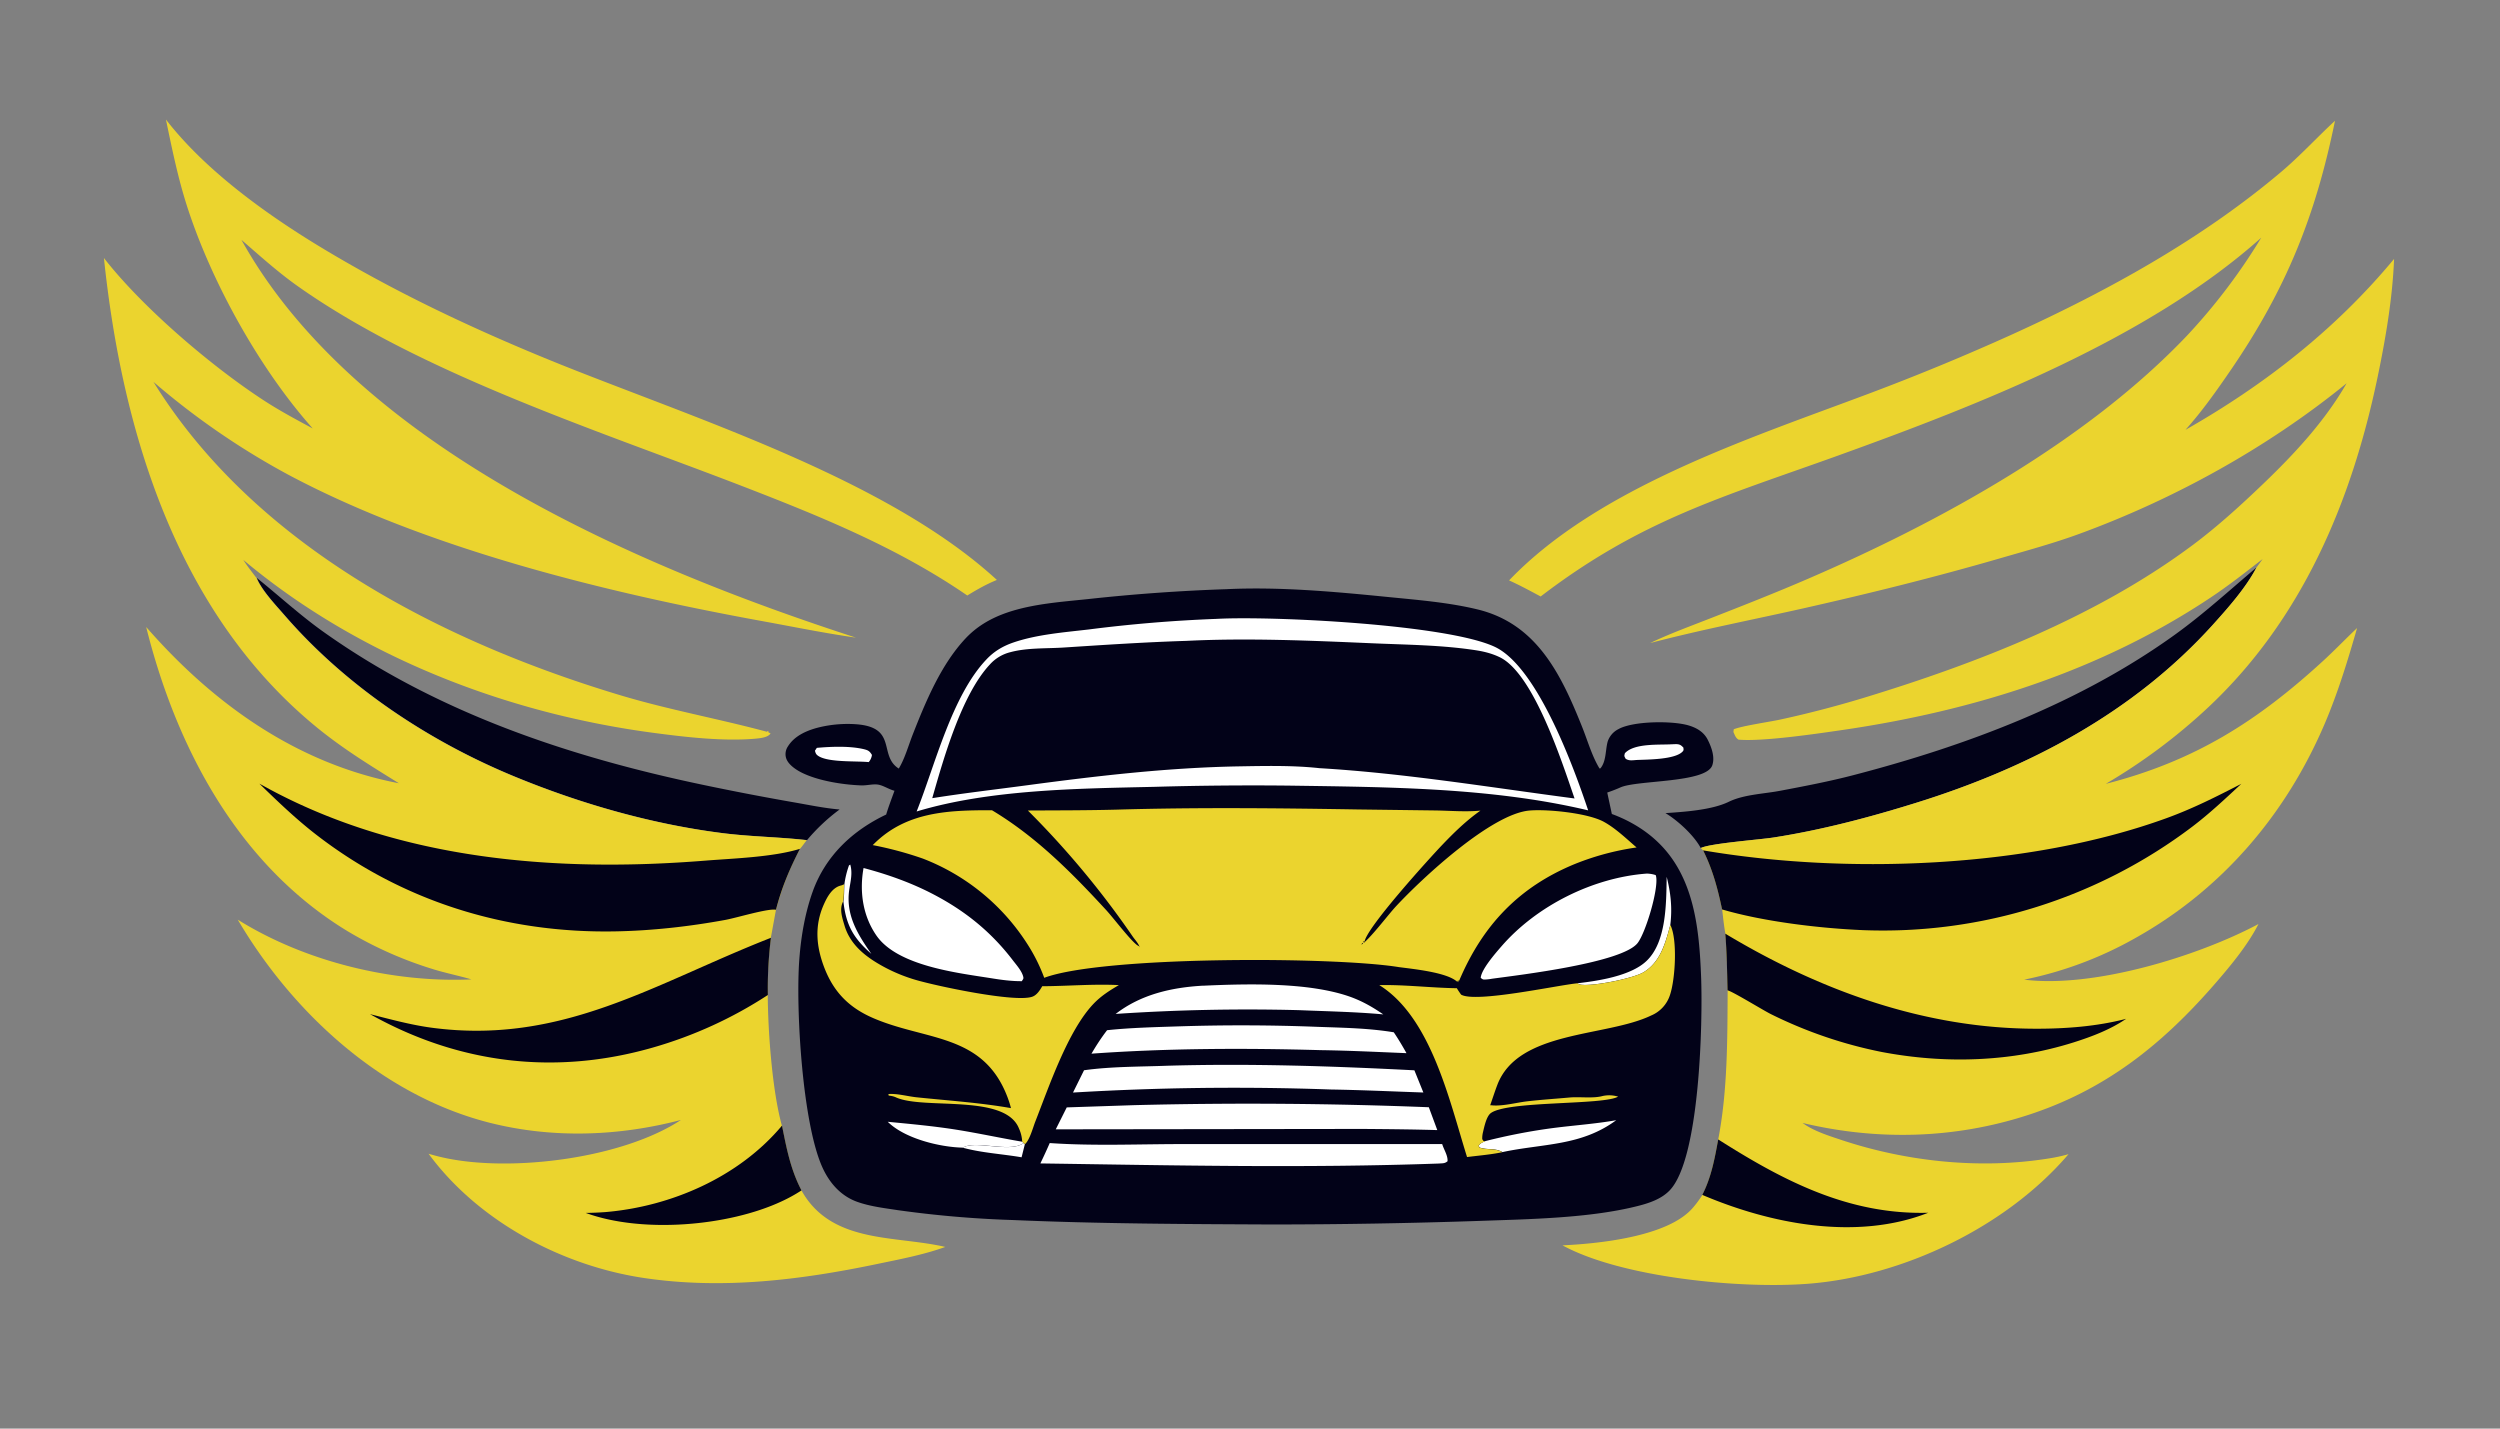 <svg xmlns="http://www.w3.org/2000/svg" width="49" height="28" fill="none"><rect width="100%" height="100%" fill="#808080" stroke="none"/><path fill="#020218" d="M5.033 11.327c.44.354.854.736 1.316 1.064 2.224 1.58 4.802 2.441 7.444 2.995q.876.184 1.757.338c.3.052.603.116.906.142a3.7 3.7 0 0 0-.638.6c-.537-.061-1.08-.067-1.618-.133-1.396-.173-2.802-.574-4.103-1.11-1.692-.696-3.308-1.77-4.516-3.163-.18-.208-.443-.482-.548-.733M32.643 15.937c.371-.025.909-.06 1.241-.222.294-.143.68-.154 1.003-.215.481-.091.964-.183 1.439-.307 2.216-.577 4.446-1.411 6.32-2.766.554-.401 1.059-.863 1.58-1.303-.207.396-.55.785-.85 1.116-1.57 1.74-3.63 2.815-5.835 3.5-.913.284-1.84.529-2.786.676-.27.042-1.245.115-1.42.206-.133-.25-.452-.541-.692-.685"/><path fill="#EBD42E" d="M29.578 11.376c1.744-1.823 4.723-2.785 7.026-3.651a46 46 0 0 0 2.862-1.183c1.852-.844 3.687-1.855 5.25-3.177.371-.315.694-.669 1.05-.998-.38 1.865-.958 3.297-2.032 4.87-.28.409-.569.82-.899 1.188 1.548-.88 2.944-1.969 4.089-3.35-.031.776-.165 1.557-.323 2.316-.51 2.45-1.488 4.765-3.338 6.49a11.3 11.3 0 0 1-1.991 1.483c1.726-.442 2.948-1.208 4.255-2.405.23-.21.445-.436.672-.65-.179.626-.375 1.265-.63 1.865-.763 1.793-2.023 3.267-3.722 4.215a7.4 7.4 0 0 1-2.173.812c1.356.17 3.397-.454 4.592-1.09-.214.421-.562.837-.872 1.193-1.037 1.188-2.141 2.064-3.656 2.554-1.437.465-2.943.501-4.408.152.22.162.525.254.781.34 1.276.421 2.708.57 4.037.357q.2-.03.395-.085c-1.221 1.43-3.253 2.398-5.109 2.54-1.322.102-3.647-.12-4.809-.753.723-.034 2.04-.17 2.537-.716.075-.083.144-.177.204-.271.176-.344.243-.71.311-1.088.184-.949.18-1.96.185-2.924-.01-.371-.014-.74-.044-1.11-.03-.155-.044-.317-.064-.474-.086-.409-.185-.783-.372-1.158l-.047-.046c.175-.091 1.15-.164 1.42-.206.945-.147 1.873-.392 2.786-.676 2.206-.685 4.265-1.76 5.836-3.5.298-.332.642-.72.85-1.116l.121-.167c-.332.256-.663.518-1.012.75-2.172 1.45-4.664 2.227-7.225 2.601-.514.075-1.563.23-2.036.189-.06-.038-.07-.087-.1-.15l.007-.053c.155-.066.7-.145.909-.19a21 21 0 0 0 1.634-.425c2.233-.68 4.571-1.59 6.46-3.002.486-.364.938-.776 1.377-1.197.613-.588 1.205-1.225 1.632-1.968-1.54 1.255-3.38 2.272-5.24 2.952-.51.187-1.039.33-1.56.481-1.274.37-2.56.688-3.854.98-.998.224-2.009.42-2.998.679.385-.184.793-.332 1.19-.488.64-.25 1.279-.501 1.91-.774 2.589-1.118 5.457-2.696 7.422-4.762a11.6 11.6 0 0 0 1.457-1.922c-2.217 1.982-5.522 3.272-8.3 4.273-2.264.815-3.858 1.256-5.824 2.76-.205-.109-.407-.22-.619-.315"/><path fill="#020218" d="M33.677 22.333c1.277.811 2.557 1.48 4.117 1.437-1.407.552-3.085.222-4.429-.35.176-.343.243-.71.312-1.087M33.816 18.3c1.859 1.118 3.922 1.865 6.105 1.863.575 0 1.17-.046 1.728-.188l.024-.007c-.307.211-.674.35-1.027.462-1.223.385-2.513.427-3.768.188a8.7 8.7 0 0 1-2.16-.737c-.145-.07-.763-.452-.858-.47-.009-.372-.014-.74-.044-1.11M33.38 16.667c2.808.48 6.386.348 9.078-.629.517-.187.986-.424 1.473-.676-.312.29-.62.581-.96.839a10.05 10.05 0 0 1-6.452 2.03c-.849-.035-1.957-.168-2.766-.406-.086-.409-.185-.783-.372-1.158"/><path fill="#EBD42E" d="M3.252 2.342c.754.976 1.916 1.82 2.96 2.458 1.464.893 3.006 1.623 4.59 2.269 2.736 1.113 6.562 2.299 8.737 4.298-.206.084-.39.188-.58.305-1.356-.933-2.869-1.548-4.395-2.138-2.798-1.082-6.278-2.197-8.717-3.917-.395-.278-.75-.6-1.115-.916 2.263 4.074 7.833 6.43 12.045 7.797-.61-.087-1.218-.211-1.825-.322-3.038-.553-6.57-1.415-9.304-2.873a14.8 14.8 0 0 1-2.64-1.818c1.994 3.22 5.65 5.089 9.151 6.142.949.285 1.917.459 2.87.715l.028-.017.006.03.04.018-.014.02c-.059.063-.189.076-.27.084-.621.057-1.36-.027-1.98-.109-2.9-.38-5.81-1.5-8.07-3.394.078.123.17.238.258.354.105.251.368.525.548.733 1.208 1.394 2.824 2.467 4.517 3.164 1.3.535 2.707.936 4.102 1.109.538.066 1.08.072 1.618.134-.044.055-.086.118-.133.17a5.5 5.5 0 0 0-.47 1.194l-.101.55c-.047.377-.067.74-.06 1.12.004.714.088 1.88.277 2.56.09.448.168.861.382 1.27l.055.09c.6.94 1.776.798 2.732 1.01l.034.008c-.433.156-.896.242-1.344.336-1.505.313-3.02.5-4.552.274-1.606-.237-3.253-1.105-4.232-2.437q.171.052.347.088c1.318.273 3.46 0 4.6-.75-1.227.321-2.517.367-3.753.054-2.094-.532-3.85-2.138-4.934-3.98 1.322.826 3.034 1.24 4.581 1.171-.24-.07-.486-.12-.726-.192a7.6 7.6 0 0 1-1.698-.75c-2.141-1.296-3.359-3.59-3.952-5.965 1.323 1.515 2.962 2.681 4.954 3.063-.56-.347-1.094-.674-1.608-1.094-2.737-2.236-3.816-5.784-4.174-9.201.753.968 2.104 2.12 3.134 2.791.31.202.634.375.959.55C5.096 7.24 4.15 5.541 3.67 4.054c-.181-.56-.298-1.135-.418-1.712"/><path fill="#020218" d="M15.327 22.062c.09.448.168.861.382 1.27a3 3 0 0 1-.39.215c-1.05.49-2.739.63-3.839.226q.192-.002.383-.016c1.286-.107 2.62-.685 3.464-1.695M15.11 18.382a8 8 0 0 0-.06 1.12 8.3 8.3 0 0 1-2.254 1.03c-1.915.55-3.805.321-5.544-.655.396.1.787.208 1.192.264 2.572.35 4.384-.867 6.666-1.76M5.084 15.36l.196.107c2.602 1.397 5.647 1.633 8.537 1.402.562-.045 1.33-.068 1.862-.232-.2.386-.363.772-.47 1.194-.156-.03-.773.159-.992.199-.709.13-1.437.212-2.158.225-2.146.04-4.187-.59-5.889-1.917-.384-.3-.736-.638-1.086-.978"/><path fill="#020218" d="M24.038 11.548c1.041-.05 2.119.049 3.154.152.583.058 1.194.106 1.765.244 1.159.28 1.636 1.263 2.05 2.297.106.263.196.582.344.822l.018-.004c.116-.14.095-.358.142-.526a.42.42 0 0 1 .21-.242c.287-.161 1.06-.168 1.378-.072.154.046.292.126.369.273.075.146.15.347.092.51-.125.348-1.473.284-1.801.432q-.127.056-.257.1l.09.42c.325.12.637.3.89.54.727.686.824 1.713.86 2.664.033.877-.024 3.558-.617 4.174-.163.17-.404.25-.626.306-.946.24-2.129.257-3.11.292a123 123 0 0 1-4.054.07c-1.693-.008-3.383-.014-5.074-.087a21 21 0 0 1-2.265-.194c-.26-.04-.53-.071-.78-.158-.322-.11-.546-.358-.688-.661-.4-.852-.537-3.138-.46-4.115.034-.44.112-.893.261-1.31.252-.702.78-1.196 1.44-1.51.048-.158.107-.312.163-.466-.11-.028-.211-.1-.317-.12-.1-.017-.225.018-.33.015-.354-.012-.827-.086-1.15-.24-.118-.056-.294-.166-.33-.305a.27.27 0 0 1 .04-.222c.133-.215.394-.321.629-.376a2.4 2.4 0 0 1 .689-.057c.843.054.446.613.853.87.117-.192.188-.447.27-.658.257-.654.555-1.376 1.038-1.892.234-.249.515-.406.835-.514.496-.166 1.05-.204 1.567-.258a36 36 0 0 1 2.712-.194"/><path fill="#fff" d="m20.061 22.404.026.024-.064.255c-.376-.065-.786-.087-1.152-.188.25-.155.926.11 1.19-.091M16.55 17.332a1.8 1.8 0 0 1 .09-.37l.025-.016c.047.162.008.318-.018.48-.077.5.158.88.432 1.27-.348-.304-.497-.56-.548-1.027.017-.109.014-.227.018-.337M16.01 14.658c.286-.025.647-.04.926.027.081.02.112.04.154.112a.27.27 0 0 1-.063.14c-.25-.024-.764.008-.973-.111-.054-.032-.066-.053-.081-.112zM32.767 14.588l.075-.003c.076 0 .104.016.153.069.001.03.01.048-.012.072-.143.165-.703.16-.908.17-.076.005-.145.02-.212-.024-.029-.054-.031-.05-.015-.109.184-.199.665-.16.92-.175M32.668 17.189c.08.322.11.61.07.94-.094.35-.195.734-.53.93-.207.12-.997.28-1.233.239-.028-.005-.036-.012-.057-.026.41-.047 1.04-.143 1.349-.433.4-.374.39-1.142.4-1.65"/><path fill="#fff" d="M17.4 21.987c.447.043.895.084 1.338.154.434.069.864.163 1.298.237l.027.025c-.264.2-.94-.064-1.19.091-.457-.01-1.143-.179-1.473-.507M29.115 22.365c.435-.11.886-.198 1.33-.256.41-.053.826-.081 1.233-.153-.69.51-1.434.455-2.229.625-.142-.08-.26-.042-.409-.079-.051-.013-.032 0-.06-.046.043-.056.072-.063.135-.091M23.581 19.32c.86-.039 2.048-.07 2.857.208.248.086.458.205.674.354-.548-.05-1.102-.06-1.652-.083q-1.798-.047-3.593.074c.497-.384 1.1-.52 1.714-.554M23.129 20.116a38 38 0 0 1 2.69.01c.498.018 1.005.025 1.499.107.09.133.17.268.249.409-.56-.023-1.117-.051-1.677-.059-1.493-.042-3.007-.038-4.497.069.094-.161.192-.312.306-.46.474-.05.953-.06 1.43-.076M22.888 20.888c1.615-.046 3.222.007 4.834.09l.176.435c-.607-.021-1.212-.049-1.82-.059a53 53 0 0 0-5.047.06l.216-.437c.537-.075 1.1-.068 1.641-.089M20.575 22.404c.876.061 1.785.018 2.665.02h5.027c.033.11.112.222.105.336-.054.047-.097.039-.166.045-2.604.093-5.21.036-7.815-.002q.096-.198.184-.4M22.232 21.661a89 89 0 0 1 5.773.041l.166.448c-.487-.015-.974-.019-1.462-.023l-6.016.008.215-.43zM16.926 17.013c.48.127.95.294 1.39.527.613.323 1.114.73 1.536 1.282.069.09.175.208.203.32.012.045-.005.05-.027.089-.2.002-.406-.026-.602-.058-.668-.106-1.833-.24-2.247-.835-.27-.39-.336-.866-.253-1.326M32.28 17.122c.063.003.11.01.172.03l.008.028c.048.254-.202 1.09-.36 1.3-.295.392-2.327.631-2.856.703q-.052.01-.105.014c-.063.004-.072.008-.117-.032.013-.166.29-.483.404-.614.694-.802 1.804-1.353 2.854-1.429"/><path fill="#EBD42E" d="M32.739 18.129c.143.288.097 1.067-.008 1.375a.65.65 0 0 1-.369.4c-.882.424-2.605.286-3.014 1.359-.05.131-.093.266-.14.4q.026 0 .048.003c.213.015.464-.055.677-.08.276-.032.556-.05.833-.075.204-.018.456.023.649-.03a.6.6 0 0 1 .3.013c-.282.169-2.16.078-2.494.322-.088.064-.128.266-.154.373a.5.5 0 0 0-.015.139l.024.035.037.004c-.062.028-.092.035-.134.09.027.047.008.034.06.047.149.037.266 0 .408.079-.227.047-.463.066-.693.095-.343-1.094-.7-2.735-1.72-3.37.507-.01 1.012.054 1.52.061q.038.064.084.126c.283.164 1.848-.176 2.255-.22l.026-.003c.021.014.029.021.057.026.235.042 1.026-.119 1.232-.24.336-.195.437-.578.53-.93M19.815 21.719a2 2 0 0 0-.086-.26c-.483-1.2-1.583-1.063-2.604-1.5-.465-.198-.771-.495-.96-.971-.167-.425-.207-.838-.017-1.263.062-.14.154-.31.309-.362.063-.02.015 0 .068-.023l.02-.009c-.006.11-.002.228-.019.337-.079.145-.019.319.025.468.115.396.44.635.784.82q.29.155.606.248c.403.12 1.952.45 2.29.332.091-.031.15-.126.197-.206.5-.002 1.002-.047 1.502-.022-.185.108-.351.213-.5.37-.501.528-.872 1.627-1.138 2.305-.046.117-.11.363-.204.444l-.026-.025-.027-.025a.7.7 0 0 0-.063-.258c-.27-.686-1.857-.365-2.406-.608a.4.4 0 0 0-.105-.032l-.043-.006-.005-.03c.18-.012.372.045.552.064.621.065 1.232.104 1.85.212"/><path fill="#EBD42E" d="M21.879 15.869c1.57-.046 3.15-.03 4.72-.004l1.543.02c.29.005.586.031.875.003-.28.197-.521.433-.757.68-.223.234-1.521 1.659-1.516 1.905l.01-.011-.032-.02.01.043-.012.01-.02-.015.012-.027-.028.063c.175-.121.504-.564.675-.75.516-.556 1.875-1.82 2.623-1.88.357-.029 1.146.05 1.458.224.232.129.436.328.637.5a5.2 5.2 0 0 0-1.204.322c-1.099.45-1.811 1.2-2.273 2.289l-.009-.01-.013.042-.024-.041.004.028c-.203-.183-.857-.247-1.143-.285-1.267-.206-5.798-.22-6.948.21a3.4 3.4 0 0 0-.347-.687 4.24 4.24 0 0 0-2.033-1.65 7 7 0 0 0-.982-.264l.021-.02c.638-.638 1.47-.665 2.317-.663.861.516 1.557 1.217 2.235 1.953.142.154.465.581.604.686.033.025.04.015.055.046q.002.007.003.013c-.008-.069-.099-.164-.14-.225a17.4 17.4 0 0 0-2.054-2.468c.578-.003 1.156-.002 1.733-.017"/><path fill="#fff" d="M23.846 12.13c1.082-.06 4.524.108 5.456.55.83.395 1.542 2.351 1.826 3.203-1.888-.449-3.932-.456-5.865-.485a67 67 0 0 0-2.637.024c-1.493.034-3.226.05-4.66.483.36-.904.689-2.267 1.37-2.982.15-.159.324-.261.529-.331.463-.158.995-.198 1.479-.255a28 28 0 0 1 2.502-.207"/><path fill="#020218" d="M23.255 12.561c1.202-.06 2.433-.005 3.635.047.68.03 1.396.034 2.068.142.152.025.3.065.44.133.666.327 1.221 2.065 1.463 2.767-1.663-.218-3.327-.495-5.002-.594-.515-.057-1.07-.044-1.59-.035-1.398.026-2.753.185-4.137.37-.62.083-1.243.155-1.86.253.223-.782.575-2.027 1.13-2.621a.8.8 0 0 1 .4-.24c.332-.09.713-.069 1.056-.092.799-.052 1.596-.105 2.397-.13"/></svg>